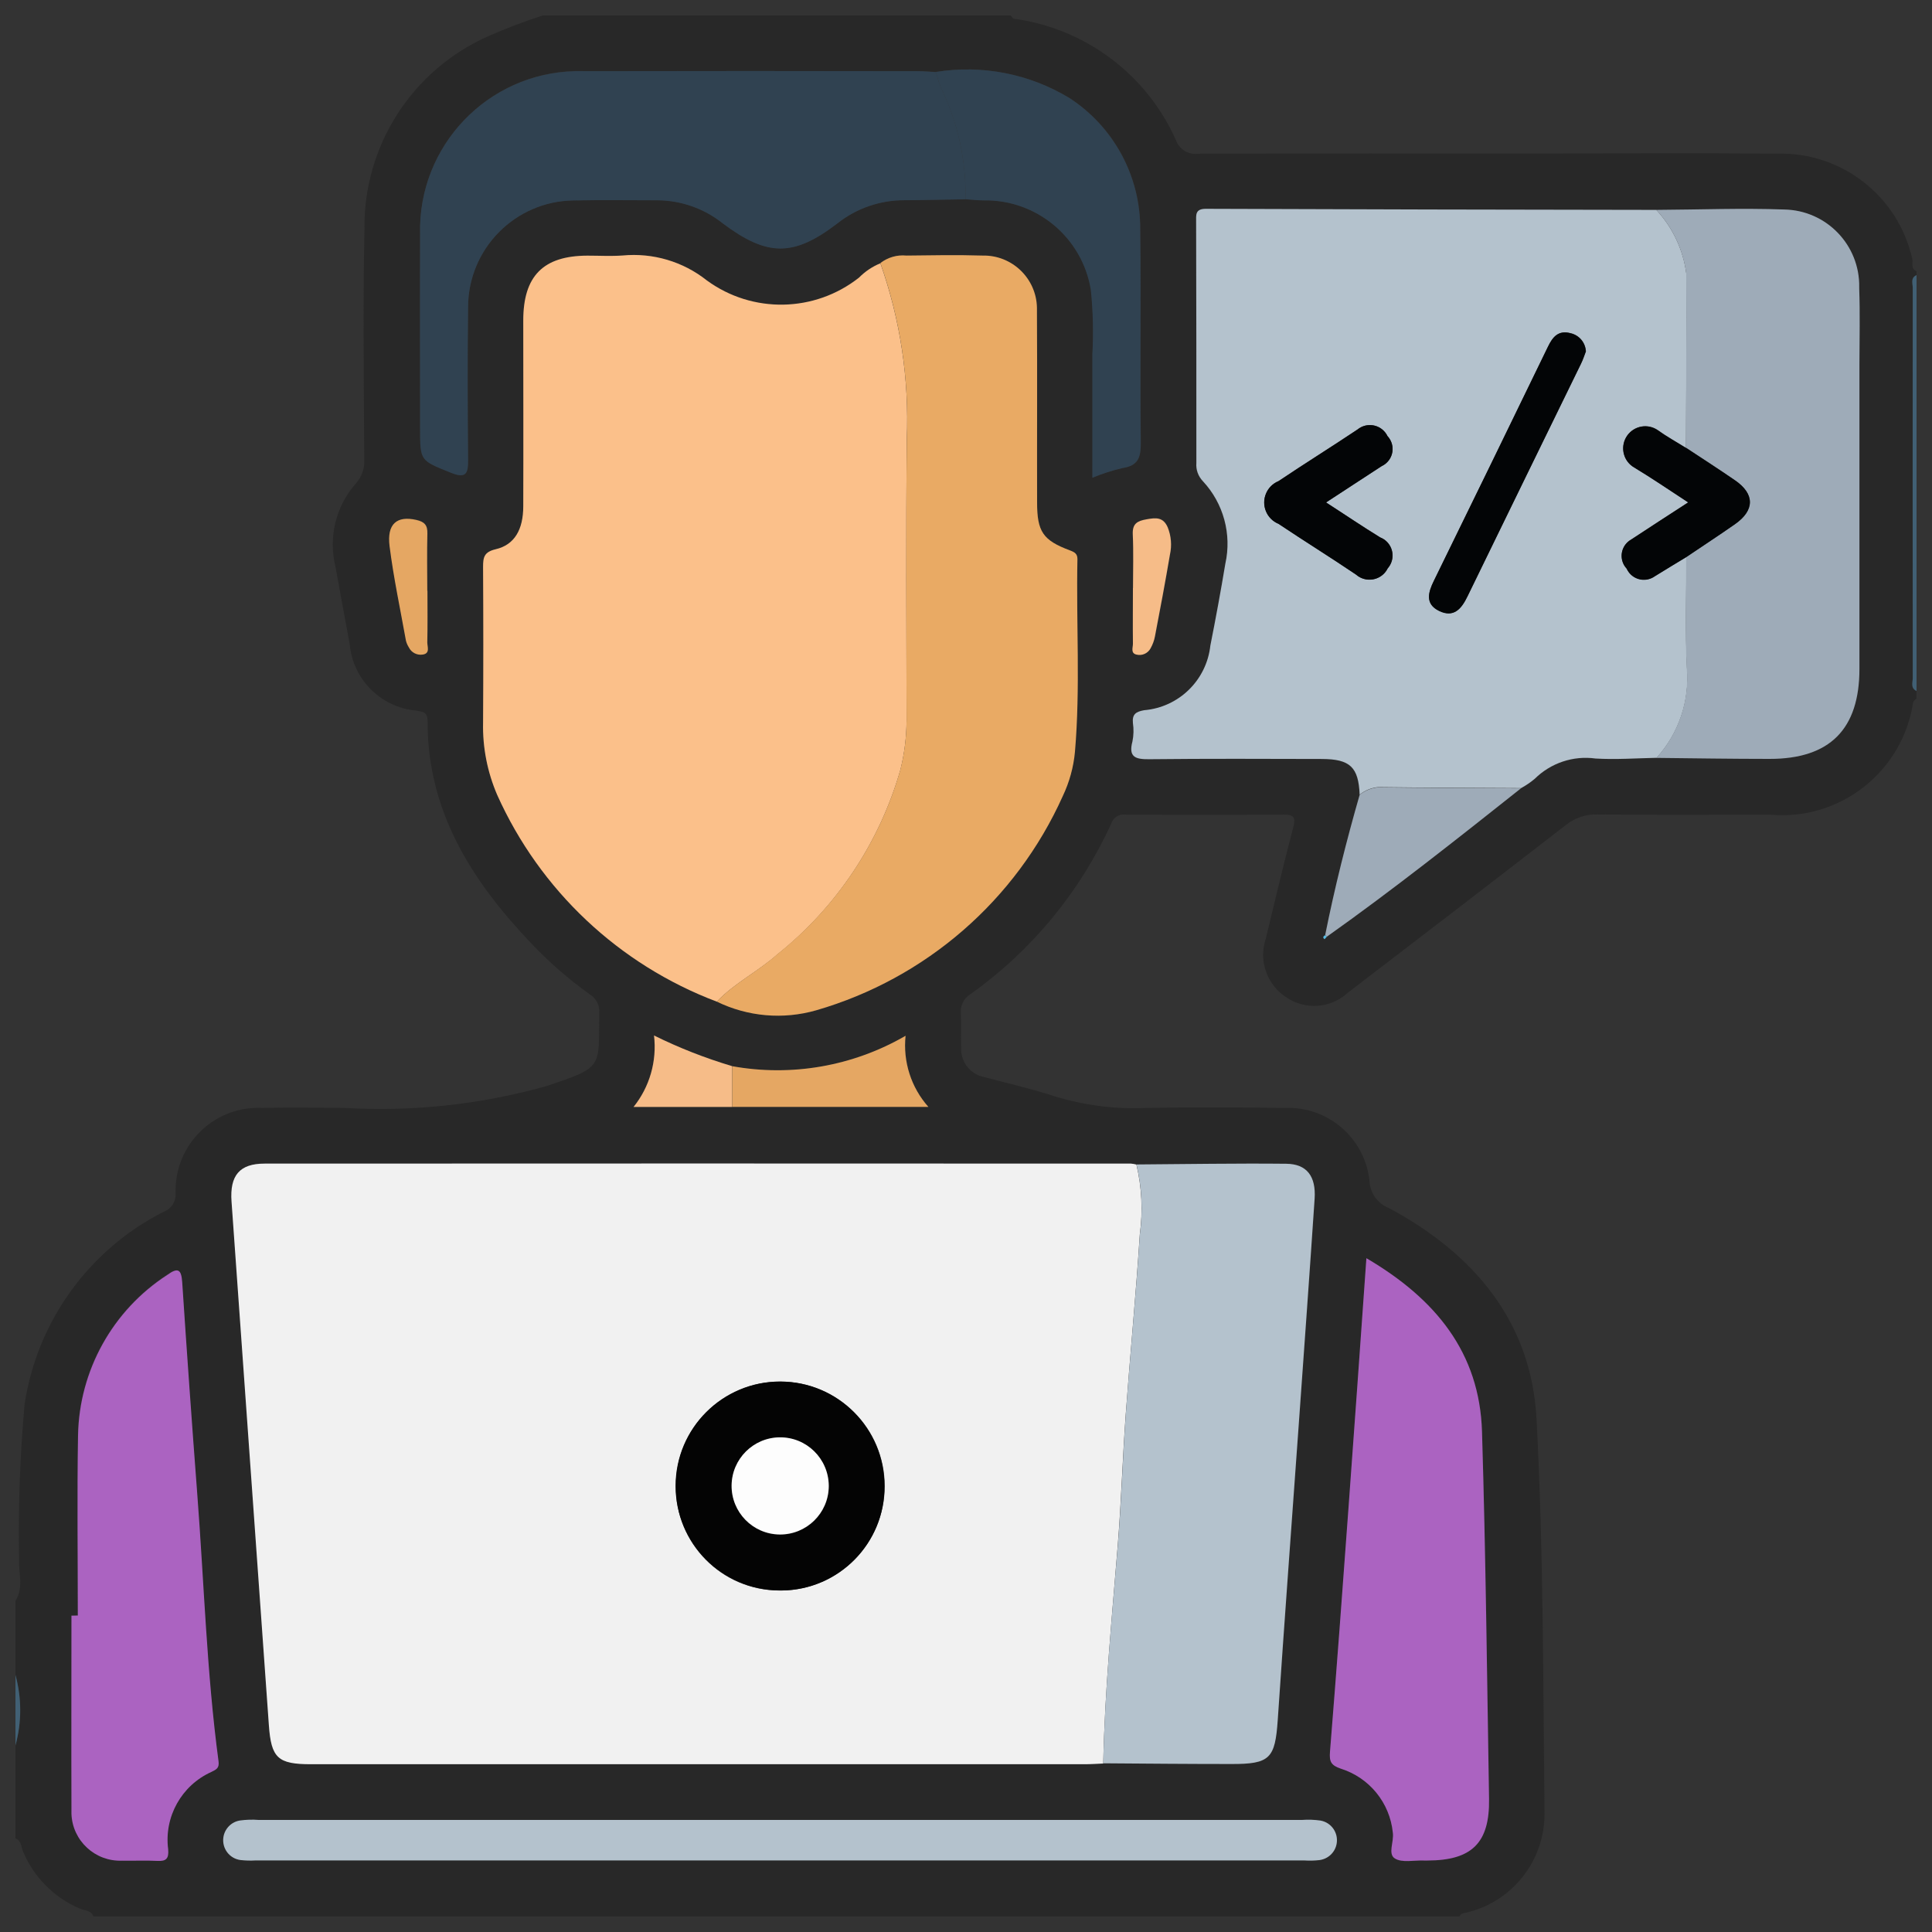 <svg xmlns="http://www.w3.org/2000/svg" id="Layer_1" data-name="Layer 1" viewBox="0 0 250 250"><rect x="0" y="0" width="250" height="250" fill="#333333" stroke="none"/><defs><style>      .cls-1 {        fill: #e5a763;      }      .cls-1, .cls-2, .cls-3, .cls-4, .cls-5, .cls-6, .cls-7, .cls-8, .cls-9, .cls-10, .cls-11, .cls-12, .cls-13, .cls-14, .cls-15 {        stroke-width: 0px;      }      .cls-2 {        fill: #040404;      }      .cls-3 {        fill: #59bce5;      }      .cls-4 {        fill: #304251;      }      .cls-5 {        fill: #fbc08a;      }      .cls-6 {        fill: #b4c2cd;      }      .cls-7 {        fill: #030506;      }      .cls-8 {        fill: #f1f1f1;      }      .cls-9 {        fill: #416074;      }      .cls-10 {        fill: #282828;      }      .cls-11 {        fill: #ab63c1;      }      .cls-12 {        fill: #e9aa64;      }      .cls-13 {        fill: #fdfdfd;      }      .cls-14 {        fill: #f6bc88;      }      .cls-15 {        fill: #9eabb8;      }    </style></defs><path id="Path_311" data-name="Path 311" class="cls-10" d="m248,35.12v.48c-.82.36-.49,1.1-.49,1.68-.01,16.81-.01,33.62,0,50.44,0,.58-.32,1.31.48,1.69v.97c-.15.16-.38.32-.43.5-1.35,8.98-9.47,15.36-18.51,14.54-7.43,0-14.89.05-22.33-.03-1.5-.05-2.98.45-4.14,1.4-9.36,7.25-18.74,14.46-28.15,21.65-2.2,2.05-5.52,2.3-8,.6-2.5-1.62-3.59-4.74-2.64-7.57,1.16-4.81,2.3-9.63,3.56-14.42.35-1.33.04-1.65-1.29-1.64-6.8.04-13.6.04-20.41,0-.8-.12-1.57.35-1.84,1.12-4.03,8.86-10.32,16.49-18.25,22.13-.82.5-1.3,1.41-1.23,2.37.08,1.52,0,3.04.04,4.56-.08,1.84,1.21,3.46,3.03,3.79,3.01.81,6.05,1.49,9,2.46,3.82,1.18,7.81,1.7,11.8,1.53,6-.12,12.01-.09,18.01,0,5.54-.26,10.33,3.8,10.99,9.31.03,1.62,1.03,3.07,2.55,3.65,10.88,5.86,18.38,14.59,19.07,27.2.91,17.01.85,34.08,1.04,51.13.03,6.16-4.23,11.51-10.24,12.86-.32.08-.63.08-.73.46H12.09c-.3-.81-1.12-.73-1.74-1-3.31-1.4-5.95-4.04-7.35-7.35-.27-.61-.19-1.44-1-1.74v-12.01c.82-2.99.82-6.14,0-9.13v-9.61c1.07-1.67.41-3.52.47-5.27-.13-6.72.11-13.45.71-20.15,1.62-10.73,8.32-20.01,18-24.92.96-.35,1.59-1.28,1.55-2.3-.25-5.9,4.34-10.89,10.24-11.14.33-.01.66-.01.98,0,3.52-.06,7.05-.03,10.57,0,8.78.52,17.58-.42,26.05-2.78,7.67-2.53,6.87-2.42,6.97-9.52.08-.95-.39-1.87-1.2-2.38-2.74-1.95-5.28-4.17-7.6-6.61-7.68-8.08-13.46-17.09-13.41-28.77,0-1.18-.67-1.21-1.49-1.35-4.57-.42-8.19-4.05-8.59-8.62-.61-3.3-1.24-6.6-1.82-9.9-.97-3.8-.02-7.83,2.55-10.79.81-.86,1.23-2.02,1.15-3.2-.04-9.93-.18-19.86.03-29.78-.14-10.8,6.18-20.64,16.06-24.99,2.29-1.01,4.63-1.9,7.01-2.67h60.54c.16.15.29.4.46.43,9.23,1.26,17.15,7.2,20.94,15.71.42,1.19,1.62,1.92,2.87,1.75,14.81-.05,29.62-.03,44.43-.03,10.17,0,20.34-.06,30.5.02,8.33-.22,15.65,5.48,17.47,13.6.14.51-.26,1.29.57,1.62Zm-153.26,102.84c-3.48-1.04-6.86-2.37-10.11-3.97.39,3.31-.56,6.65-2.65,9.25h38.16c-2.23-2.52-3.3-5.86-2.95-9.2-6.78,3.93-14.74,5.32-22.45,3.93h0Zm76.95-16.75c8.6-6.1,16.86-12.65,25.12-19.2.63-.34,1.22-.74,1.76-1.2,2.07-2.05,4.98-3.03,7.87-2.63,2.62.16,5.27-.05,7.91-.09,4.88.05,9.76.12,14.63.13,7.79,0,11.62-3.84,11.62-11.66v-39.39c0-3.28.09-6.57-.03-9.85.17-5.45-4.11-10.01-9.57-10.18-.04,0-.09,0-.13,0-5.51-.2-11.04,0-16.56.05-19.43-.04-38.86-.09-58.29-.14-1.39,0-1.26.78-1.26,1.7.02,10.4.03,20.79.03,31.19-.07.87.24,1.72.84,2.35,2.67,2.86,3.76,6.86,2.91,10.68-.58,3.54-1.23,7.08-1.94,10.6-.48,4.47-4.07,7.98-8.56,8.36-1.06.19-1.57.5-1.46,1.65.12.79.1,1.6-.06,2.39-.56,2.09.46,2.32,2.21,2.3,7.43-.07,14.87-.04,22.3-.03,3.66,0,4.74,1.06,4.89,4.64-1.72,5.99-3.23,12.03-4.46,18.14-.26.14-.36.32-.08.52.1-.1.2-.2.29-.31h0ZM121.11,9.31c-.8-.04-1.6-.12-2.39-.12h-43.23c-11.35-.32-20.81,8.63-21.13,19.98-.01.36-.01.72,0,1.08-.04,8.4,0,16.81,0,25.21,0,4.2.04,4.1,3.95,5.68,2.01.81,2.29.13,2.26-1.68-.06-6.56-.08-13.13,0-19.7,0-7.58,6.1-13.76,13.68-13.84,3.6-.07,7.2,0,10.81-.02,3.07.02,6.04,1.06,8.44,2.97,5.78,4.34,9.19,4.37,14.85.03,2.46-1.95,5.52-3.01,8.66-3.01,2.64,0,5.28-.07,7.92-.12.79.05,1.59.14,2.39.15,6.85-.11,12.74,4.81,13.85,11.57.29,2.78.35,5.59.2,8.38.02,5.25,0,10.5,0,15.94,1.26-.52,2.55-.94,3.88-1.25,2.03-.29,2.4-1.37,2.38-3.26-.1-9.2.04-18.42-.08-27.61.05-6.87-3.41-13.29-9.17-17.02-5.17-3.13-11.29-4.32-17.27-3.36h0Zm-28.36,120.3c4,1.95,8.58,2.35,12.86,1.13,14.18-4.11,25.85-14.24,31.9-27.71.86-1.81,1.4-3.75,1.58-5.75.7-8.3.14-16.62.32-24.93,0-.68-.35-.89-.97-1.12-3.51-1.31-4.25-2.43-4.25-6.23,0-8.24.03-16.48-.02-24.71.17-3.81-2.78-7.03-6.58-7.2-.16,0-.31,0-.47,0-3.27-.09-6.56-.03-9.84,0-1.21-.12-2.41.23-3.37.97-1.04.43-1.98,1.06-2.76,1.85-5.74,4.53-13.79,4.68-19.69.37-3.08-2.45-6.98-3.61-10.9-3.23-1.51.11-3.04,0-4.56.02-5.71.03-8.29,2.64-8.29,8.4v24.02c0,3.03-1.14,5-3.56,5.57-1.5.35-1.65,1.03-1.64,2.29.05,6.72.05,13.45,0,20.17-.07,3.21.56,6.4,1.83,9.34,5.53,12.34,15.75,21.97,28.4,26.75h0Zm50.02,98.58c5.51.03,11.02.08,16.54.1,5.06.02,5.71-.71,6.05-5.73.86-12.76,1.81-25.5,2.72-38.25.69-9.73,1.41-19.45,2.05-29.17.19-2.93-1.01-4.51-3.66-4.52-6.46-.07-12.93.05-19.39.09-.23-.06-.47-.1-.7-.12H34.26c-3.23,0-4.52,1.53-4.29,4.91,1.6,22.58,3.21,45.16,4.83,67.74.32,4.3,1.17,5.07,5.47,5.07h100.11c.78-.02,1.58-.07,2.38-.1h0Zm34.05-65.38c-.8,11.14-1.55,21.83-2.33,32.51-.77,10.45-1.54,20.9-2.38,31.35-.1,1.26.11,1.76,1.39,2.2,3.7,1.16,6.34,4.42,6.74,8.27.18,1.16-.69,2.76.26,3.35.95.59,2.47.22,3.74.27h.48c5.74,0,8.06-2.29,7.97-7.97-.27-15.84-.42-31.69-.91-47.53-.32-10.23-6.01-17.18-14.97-22.44h0ZM10.07,209.02h-.85c0,8.32-.02,16.65,0,24.97-.24,3.48,2.39,6.49,5.87,6.72.23.02.45.02.68,0,1.52.04,3.04-.05,4.56.03,1.18.06,1.5-.32,1.4-1.51-.53-4.2,1.74-8.25,5.59-9.99.59-.32,1.05-.47.93-1.37-1.54-11.51-1.87-23.11-2.76-34.67-.7-9.09-1.34-18.19-1.94-27.3-.11-1.66-.52-1.99-1.94-.97-7.06,4.58-11.38,12.36-11.54,20.77-.1,7.79,0,15.56,0,23.32h0Zm91.14,26.47H33.48c-.8-.06-1.6-.03-2.4.07-1.41.22-2.38,1.54-2.16,2.95.17,1.14,1.08,2.02,2.22,2.17.64.07,1.28.09,1.92.05h135.71c.64.04,1.28.02,1.92-.04,1.42-.15,2.44-1.43,2.29-2.85-.12-1.14-.99-2.07-2.12-2.27-.79-.11-1.59-.14-2.39-.08h-67.26ZM55.32,76.42c0-2.47-.04-4.95.02-7.41.03-1.08-.38-1.53-1.43-1.76-2.49-.56-3.83.51-3.46,3.4.52,4.1,1.38,8.16,2.12,12.23.08.31.2.6.38.87.33.67,1.06,1.05,1.8.92.97-.15.56-1.01.58-1.56.02-2.22.02-4.44,0-6.68v-.02Zm91.3-.36c0,2.39-.02,4.78.02,7.18,0,.49-.32,1.23.44,1.42.72.19,1.49-.13,1.84-.8.28-.48.47-1.01.57-1.56.67-3.52,1.32-7.04,1.94-10.58.26-1.18.15-2.4-.29-3.52-.59-1.37-1.54-1.27-2.74-1.04-1.21.23-1.85.56-1.78,1.94.08,2.34,0,4.66,0,6.97v-.02Z"></path><path id="Path_313" data-name="Path 313" class="cls-9" d="m247.99,89.41c-.8-.38-.48-1.11-.48-1.69-.02-16.81-.02-33.62,0-50.44,0-.58-.32-1.32.49-1.68v53.81Z"></path><path id="Path_314" data-name="Path 314" class="cls-9" d="m2,216.73c.82,2.99.82,6.14,0,9.13v-9.13Z"></path><path id="Path_315" data-name="Path 315" class="cls-8" d="m142.76,228.2c-.8.03-1.6.09-2.4.09H40.26c-4.3,0-5.17-.78-5.47-5.07-1.62-22.58-3.23-45.16-4.83-67.74-.24-3.38,1.04-4.91,4.28-4.91,37.37-.02,74.74-.02,112.11,0,.24.02.47.06.7.12.7,2.96.85,6.02.44,9.03-.5,7.76-1.25,15.51-1.82,23.27-.41,5.63-.58,11.28-1.03,16.91-.76,9.43-1.69,18.85-1.88,28.31Zm-41.83-22.39c7.46.02,13.53-6.02,13.55-13.48.02-7.46-6.02-13.53-13.48-13.55-7.45-.02-13.52,6-13.55,13.46-.08,7.42,5.87,13.5,13.29,13.57.06,0,.13,0,.19,0h0Z"></path><path id="Path_316" data-name="Path 316" class="cls-5" d="m92.75,129.61c-12.65-4.78-22.87-14.4-28.41-26.74-1.27-2.95-1.9-6.13-1.83-9.34.04-6.72.04-13.45,0-20.17,0-1.26.14-1.94,1.64-2.29,2.43-.57,3.56-2.54,3.56-5.57.03-8.01,0-16.01,0-24.02,0-5.78,2.59-8.38,8.3-8.4,1.52,0,3.05.09,4.56-.02,3.91-.37,7.82.78,10.9,3.23,5.9,4.31,13.95,4.16,19.69-.37.79-.8,1.73-1.43,2.76-1.85,2.58,7.29,3.74,15.01,3.42,22.74-.12,12.15-.04,24.3-.03,36.44-.01,2.15-.28,4.29-.8,6.37-2.7,9.42-8.26,17.77-15.92,23.88-2.48,2.21-5.53,3.69-7.84,6.12Z"></path><path id="Path_317" data-name="Path 317" class="cls-6" d="m175.94,102.85c-.14-3.58-1.23-4.63-4.89-4.64-7.43-.02-14.87-.05-22.3.03-1.75.02-2.77-.21-2.21-2.3.16-.79.18-1.6.06-2.39-.11-1.14.4-1.46,1.46-1.65,4.48-.38,8.07-3.88,8.56-8.36.7-3.52,1.35-7.06,1.94-10.6.85-3.82-.24-7.82-2.91-10.68-.6-.63-.91-1.48-.84-2.35,0-10.4,0-20.79-.03-31.19,0-.92-.14-1.7,1.26-1.7,19.43.07,38.86.12,58.29.14,2.12,2.28,3.48,5.17,3.88,8.26.04,7.51-.02,15.02-.04,22.53-1.22-.76-2.48-1.45-3.64-2.29-1.29-.9-3.07-.58-3.97.71-.9,1.29-.58,3.07.71,3.97.07.05.13.09.21.13,2.3,1.39,4.52,2.91,6.99,4.52-2.63,1.72-5.03,3.25-7.4,4.82-1.16.66-1.57,2.13-.91,3.29.09.16.2.32.33.45.55,1.23,1.99,1.79,3.23,1.24.15-.07.3-.15.43-.25,1.34-.84,2.71-1.65,4.07-2.48,0,4.79-.16,9.58.07,14.36.37,4.25-1.05,8.47-3.92,11.64-2.64.05-5.28.25-7.91.09-2.89-.4-5.8.58-7.87,2.63-.55.46-1.14.86-1.76,1.2-6.16-.03-12.33-.05-18.49-.13-.88.08-1.72.42-2.4.98Zm29.28-57.41c-.07-1.13-.87-2.07-1.97-2.33-1.58-.42-2.31.46-2.93,1.74-4.9,10.11-9.83,20.21-14.77,30.3-.74,1.5-1.16,2.99.68,3.88,1.9.93,2.91-.27,3.68-1.89,4.87-10.04,9.77-20.07,14.68-30.09.28-.55.46-1.16.64-1.61h0Zm-33.65,19.58c2.59-1.68,4.9-3.21,7.23-4.71,1.22-.58,1.74-2.04,1.16-3.26-.11-.23-.25-.44-.42-.62-.61-1.26-2.12-1.78-3.37-1.18-.18.09-.35.19-.5.32-3.38,2.26-6.85,4.41-10.22,6.68-1.53.63-2.26,2.37-1.63,3.9.3.74.89,1.33,1.63,1.63,3.31,2.22,6.71,4.33,10.02,6.56,1.08.96,2.74.87,3.71-.21.16-.18.29-.37.39-.58.92-1.04.83-2.62-.21-3.55-.22-.2-.48-.35-.76-.46-2.24-1.38-4.43-2.86-7.01-4.53Z"></path><path id="Path_318" data-name="Path 318" class="cls-12" d="m92.75,129.61c2.31-2.43,5.36-3.91,7.84-6.14,7.66-6.11,13.23-14.46,15.92-23.88.52-2.08.79-4.22.8-6.37-.02-12.15-.09-24.3.03-36.44.32-7.73-.84-15.45-3.42-22.74.96-.74,2.16-1.09,3.37-.97,3.28-.04,6.56-.1,9.84,0,3.81-.09,6.97,2.93,7.05,6.74,0,.16,0,.31,0,.47.05,8.24,0,16.48.02,24.71,0,3.8.74,4.92,4.25,6.23.61.23.97.44.97,1.12-.17,8.31.39,16.63-.32,24.93-.18,1.99-.72,3.94-1.58,5.75-6.05,13.47-17.71,23.6-31.9,27.71-4.28,1.23-8.86.83-12.86-1.12Z"></path><path id="Path_319" data-name="Path 319" class="cls-6" d="m142.76,228.2c.19-9.46,1.12-18.88,1.89-28.31.46-5.62.62-11.27,1.03-16.91.56-7.76,1.32-15.51,1.82-23.27.41-3.01.26-6.07-.44-9.03,6.46-.04,12.93-.16,19.39-.09,2.65.03,3.85,1.62,3.66,4.52-.65,9.73-1.36,19.45-2.05,29.17-.91,12.75-1.86,25.5-2.72,38.25-.34,5.03-1,5.75-6.05,5.73-5.49,0-11-.05-16.52-.09Z"></path><path id="Path_320" data-name="Path 320" class="cls-15" d="m218.16,57.95c.02-7.51.07-15.02.04-22.53-.4-3.09-1.75-5.98-3.88-8.26,5.52-.03,11.05-.25,16.56-.05,5.46.1,9.8,4.6,9.7,10.06,0,.04,0,.09,0,.13.12,3.28.03,6.56.03,9.85v39.39c0,7.82-3.83,11.67-11.64,11.66-4.88,0-9.76-.08-14.63-.13,2.87-3.17,4.29-7.38,3.92-11.64-.23-4.78-.06-9.57-.07-14.36,2.1-1.42,4.22-2.8,6.29-4.25,2.59-1.81,2.59-3.92,0-5.69-2.07-1.43-4.2-2.81-6.32-4.2Z"></path><path id="Path_321" data-name="Path 321" class="cls-4" d="m124.93,25.79c-2.64.04-5.28.11-7.92.12-3.14,0-6.2,1.05-8.66,3.01-5.67,4.34-9.07,4.31-14.85-.03-2.4-1.91-5.37-2.95-8.44-2.97-3.6,0-7.21-.06-10.81.02-7.58.08-13.69,6.26-13.68,13.84-.08,6.56-.06,13.13,0,19.7.02,1.81-.26,2.5-2.26,1.68-3.91-1.58-3.95-1.48-3.95-5.68,0-8.4-.03-16.81,0-25.21-.28-11.35,8.69-20.78,20.05-21.06.36,0,.72,0,1.08,0,14.41-.03,28.82-.03,43.23,0,.8,0,1.6.08,2.39.12.21.68.37,1.37.65,2.02,2.2,4.49,3.28,9.45,3.17,14.45Z"></path><path id="Path_322" data-name="Path 322" class="cls-11" d="m176.81,162.81c8.96,5.26,14.65,12.22,14.96,22.44.48,15.84.65,31.67.91,47.53.09,5.69-2.22,7.96-7.97,7.97h-.48c-1.27-.05-2.8.32-3.74-.27s-.08-2.19-.26-3.35c-.39-3.86-3.04-7.11-6.74-8.27-1.29-.44-1.49-.94-1.39-2.2.84-10.44,1.62-20.89,2.38-31.35.79-10.68,1.54-21.36,2.33-32.5Z"></path><path id="Path_323" data-name="Path 323" class="cls-11" d="m10.07,209.04c0-7.76-.1-15.53.03-23.29.15-8.41,4.48-16.2,11.54-20.77,1.42-1.03,1.83-.7,1.94.97.6,9.1,1.25,18.2,1.94,27.3.89,11.56,1.22,23.16,2.76,34.67.12.9-.32,1.06-.93,1.37-3.86,1.74-6.13,5.8-5.59,10,.1,1.18-.22,1.58-1.4,1.51-1.52-.08-3.04,0-4.56-.03-3.48.14-6.42-2.57-6.55-6.05,0-.23,0-.45,0-.68-.03-8.32,0-16.65,0-24.97l.83-.02Z"></path><path id="Path_324" data-name="Path 324" class="cls-6" d="m101.22,235.5h67.26c.8-.06,1.6-.03,2.39.08,1.41.25,2.34,1.59,2.09,3-.2,1.13-1.12,1.99-2.27,2.12-.64.07-1.28.08-1.92.04H33.05c-.64.04-1.28.02-1.92-.05-1.42-.18-2.41-1.48-2.23-2.9.15-1.14,1.03-2.05,2.17-2.22.79-.11,1.6-.13,2.4-.07h67.75Z"></path><path id="Path_325" data-name="Path 325" class="cls-4" d="m124.93,25.79c.11-5.01-.99-9.96-3.19-14.46-.26-.65-.42-1.35-.65-2.02,5.98-.96,12.1.23,17.28,3.37,5.76,3.74,9.22,10.16,9.17,17.02.12,9.2-.03,18.42.07,27.61.02,1.89-.35,2.96-2.38,3.26-1.32.31-2.62.73-3.88,1.25v-15.94c.15-2.8.09-5.6-.2-8.38-1.11-6.76-7-11.68-13.85-11.57-.79,0-1.58-.09-2.38-.15Z"></path><path id="Path_326" data-name="Path 326" class="cls-15" d="m175.94,102.85c.68-.55,1.51-.89,2.38-.97,6.16.08,12.32.09,18.49.13-8.26,6.55-16.52,13.1-25.12,19.2l-.21-.22c1.22-6.11,2.74-12.15,4.46-18.14Z"></path><path id="Path_327" data-name="Path 327" class="cls-1" d="m94.73,137.96c7.71,1.4,15.67,0,22.45-3.93-.35,3.35.72,6.69,2.95,9.2h-25.39c0-1.76,0-3.52,0-5.27Z"></path><path id="Path_328" data-name="Path 328" class="cls-14" d="m94.73,137.96v5.28h-12.75c2.09-2.6,3.04-5.94,2.65-9.25,3.25,1.61,6.63,2.93,10.11,3.97Z"></path><path id="Path_329" data-name="Path 329" class="cls-1" d="m55.31,76.44c0,2.23.03,4.47-.02,6.7,0,.55.39,1.41-.58,1.56-.74.12-1.47-.25-1.8-.92-.17-.27-.3-.56-.38-.87-.73-4.07-1.6-8.13-2.12-12.23-.37-2.91.97-3.97,3.46-3.4,1.06.24,1.46.68,1.43,1.76-.06,2.46-.02,4.95-.01,7.41Z"></path><path id="Path_330" data-name="Path 330" class="cls-14" d="m146.61,76.08c0-2.31.08-4.63-.03-6.94-.06-1.39.59-1.73,1.78-1.94,1.19-.21,2.15-.32,2.74,1.04.45,1.12.55,2.34.29,3.52-.6,3.53-1.26,7.06-1.94,10.58-.1.55-.3,1.07-.57,1.56-.36.66-1.12.99-1.84.8-.77-.19-.43-.93-.44-1.42-.03-2.41,0-4.81,0-7.19Z"></path><path id="Path_331" data-name="Path 331" class="cls-3" d="m171.69,121.21c-.09.11-.19.22-.29.32-.28-.21-.17-.38.08-.52l.21.2Z"></path><path id="Path_332" data-name="Path 332" class="cls-2" d="m100.93,205.8c-7.46,0-13.51-6.06-13.51-13.52,0-7.46,6.06-13.51,13.52-13.51,7.45,0,13.49,6.04,13.51,13.49.08,7.4-5.86,13.47-13.27,13.55-.09,0-.17,0-.26,0Zm6.31-13.45c.03-3.47-2.76-6.31-6.23-6.34-3.47-.03-6.31,2.76-6.34,6.23-.03,3.47,2.76,6.31,6.23,6.34,3.47.03,6.31-2.76,6.34-6.23Z"></path><path id="Path_333" data-name="Path 333" class="cls-7" d="m205.22,45.44c-.18.46-.37,1.07-.65,1.64-4.89,10.03-9.78,20.06-14.68,30.09-.79,1.62-1.77,2.82-3.68,1.89-1.83-.9-1.41-2.39-.68-3.88,4.94-10.09,9.87-20.19,14.77-30.31.62-1.29,1.35-2.16,2.93-1.74,1.1.25,1.9,1.19,1.97,2.32Z"></path><path id="Path_334" data-name="Path 334" class="cls-7" d="m171.59,65.02c2.59,1.67,4.75,3.15,7,4.52,1.29.5,1.93,1.96,1.43,3.25-.11.28-.26.53-.46.76-.64,1.3-2.22,1.83-3.52,1.19-.21-.1-.41-.24-.58-.39-3.31-2.24-6.7-4.34-10.02-6.56-1.53-.63-2.26-2.37-1.63-3.9.3-.74.89-1.33,1.63-1.63,3.37-2.26,6.84-4.42,10.22-6.68,1.08-.88,2.67-.73,3.56.35.13.15.23.32.32.5.92.98.88,2.53-.11,3.45-.18.17-.39.32-.62.42-2.32,1.51-4.64,3.03-7.22,4.72Z"></path><path id="Path_335" data-name="Path 335" class="cls-7" d="m218.16,57.95c2.12,1.4,4.25,2.77,6.34,4.2,2.59,1.77,2.59,3.88,0,5.69-2.07,1.45-4.2,2.83-6.29,4.25-1.35.82-2.72,1.64-4.07,2.48-1.1.79-2.63.54-3.41-.56-.1-.14-.18-.28-.25-.43-.91-.98-.85-2.5.12-3.41.14-.13.29-.24.45-.33,2.37-1.57,4.76-3.11,7.4-4.82-2.47-1.62-4.69-3.13-6.99-4.52-1.37-.79-1.83-2.53-1.05-3.9.79-1.37,2.53-1.84,3.9-1.05.07.04.14.08.21.13,1.16.84,2.43,1.53,3.64,2.29Z"></path><path id="Path_336" data-name="Path 336" class="cls-13" d="m107.24,192.35c-.04,3.47-2.89,6.25-6.36,6.21-3.47-.04-6.25-2.89-6.21-6.36.04-3.41,2.8-6.17,6.21-6.21,3.48-.04,6.32,2.75,6.36,6.23,0,.04,0,.09,0,.13Z"></path></svg>